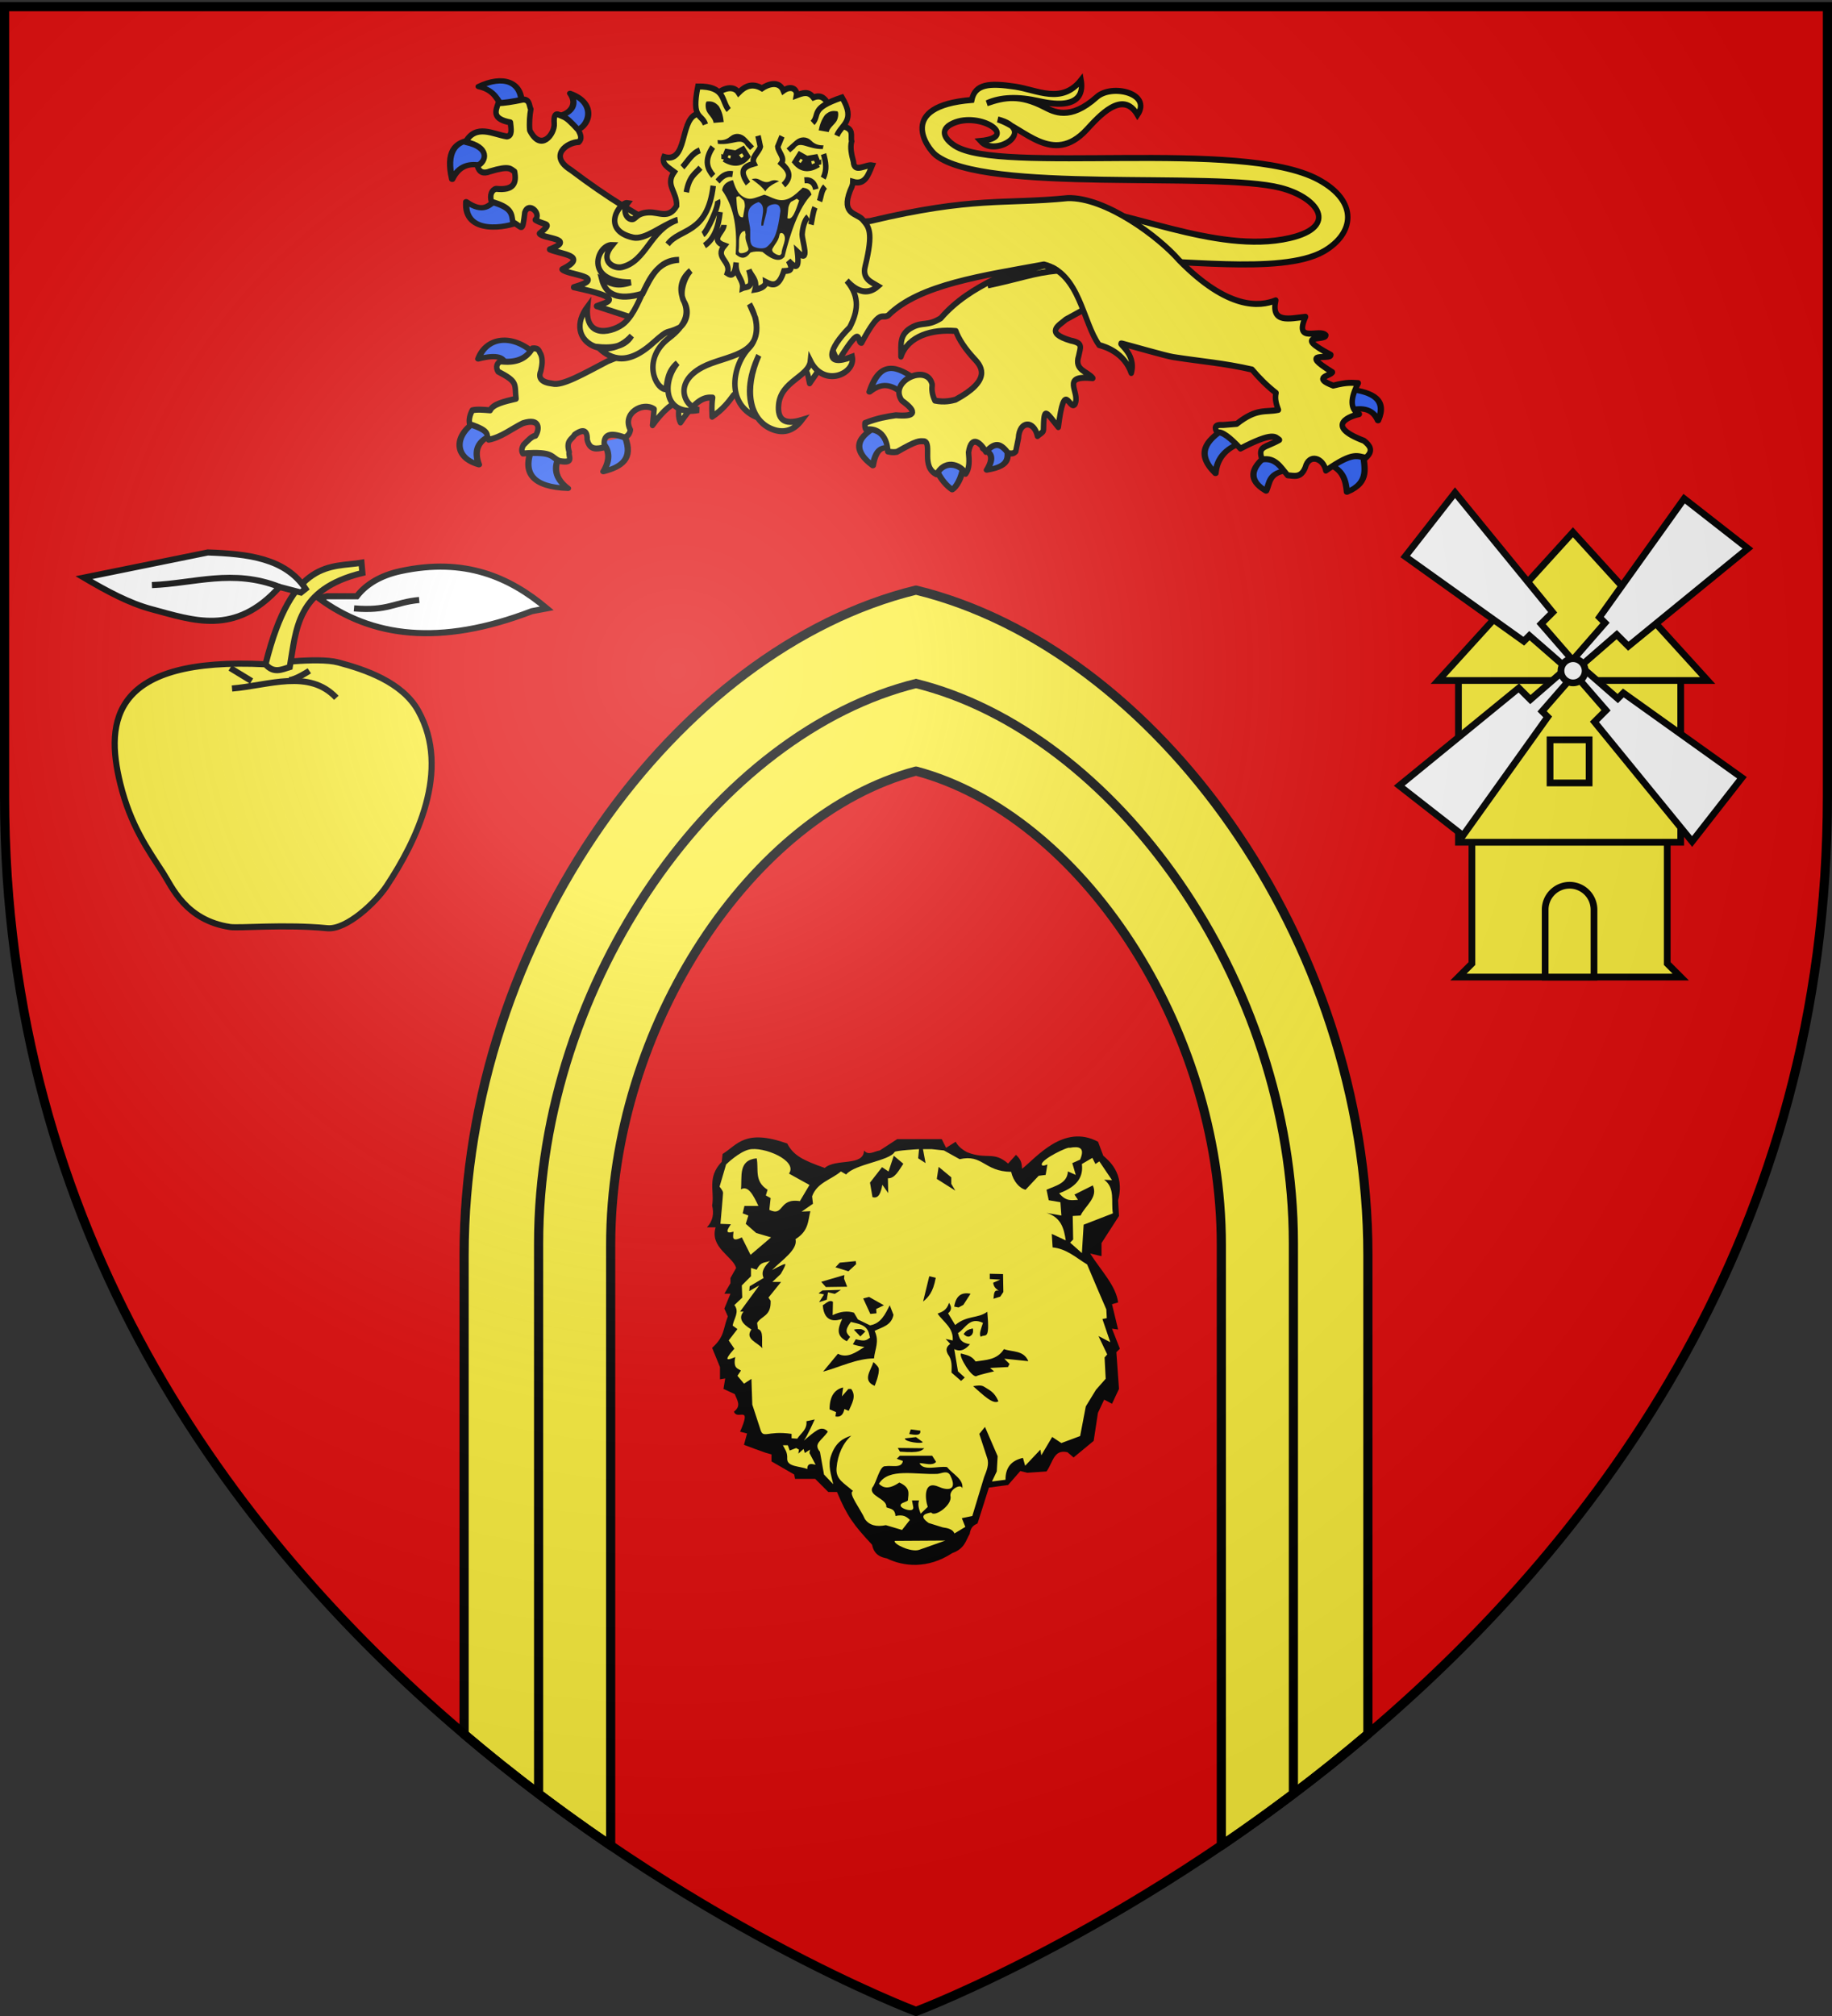 <svg xmlns="http://www.w3.org/2000/svg" xmlns:xlink="http://www.w3.org/1999/xlink" width="600" height="660" version="1.0"><rect width="100%" height="100%" fill="#333333" stroke="none"/><desc>Flag of Canton of Valais (Wallis)</desc><defs><g id="c"><path id="b" d="M0 0v1h.5z" transform="rotate(18 3.157 -.5)"/><use xlink:href="#b" width="810" height="540" transform="scale(-1 1)"/></g><g id="d"><use xlink:href="#c" width="810" height="540" transform="rotate(72)"/><use xlink:href="#c" width="810" height="540" transform="rotate(144)"/></g><g id="g"><path id="f" d="M0 0v1h.5z" transform="rotate(18 3.157 -.5)"/><use xlink:href="#f" width="810" height="540" transform="scale(-1 1)"/></g><g id="h"><use xlink:href="#g" width="810" height="540" transform="rotate(72)"/><use xlink:href="#g" width="810" height="540" transform="rotate(144)"/></g><radialGradient xlink:href="#a" id="i" cx="221.445" cy="226.331" r="300" fx="221.445" fy="226.331" gradientTransform="matrix(1.353 0 0 1.349 -77.63 -85.747)" gradientUnits="userSpaceOnUse"/><linearGradient id="a"><stop offset="0" style="stop-color:white;stop-opacity:.314"/><stop offset=".19" style="stop-color:white;stop-opacity:.251"/><stop offset=".6" style="stop-color:#6b6b6b;stop-opacity:.125"/><stop offset="1" style="stop-color:black;stop-opacity:.125"/></linearGradient><path id="e" d="M2.922 27.673c0-5.952 2.317-9.844 5.579-11.013 1.448-.519 3.307-.273 5.018 1.447 2.119 2.129 2.736 7.993-3.483 9.121.658-.956.619-3.081-.714-3.787-.99-.524-2.113-.253-2.676.123-.824.552-1.729 2.106-1.679 4.108z"/></defs><g style="display:inline"><path d="M300 658.5s298.5-112.32 298.5-397.772V2.176H1.5v258.552C1.5 546.18 300 658.5 300 658.5" style="fill:#e20909;fill-opacity:1;fill-rule:evenodd;stroke:none;stroke-width:1px;stroke-linecap:butt;stroke-linejoin:miter;stroke-opacity:1"/><path d="M300 193.188c-78.213 19.076-148 113.892-148 217.687v156.844c16.28 13.823 32.535 25.959 48 36.468V407.626c0-72.08 46.404-140.933 100-155.187 53.596 14.254 100 83.107 100 155.187v196.563c15.465-10.51 31.72-22.646 48-36.47V410.876c0-103.795-69.787-198.611-148-217.687z" style="opacity:1;fill:#fcef3c;fill-opacity:1;stroke:#000;stroke-width:3;stroke-linejoin:round;stroke-miterlimit:4;stroke-dasharray:none;stroke-opacity:1"/><path d="M176.4 586.575V407.086c0-86.495 58.822-167.514 124-183.411" style="opacity:1;fill:none;fill-opacity:1;stroke:#000;stroke-width:3;stroke-linejoin:round;stroke-miterlimit:4;stroke-dasharray:none;stroke-opacity:1"/><path d="M423.6 586.575V407.086c0-86.495-58.822-167.514-124-183.411" style="opacity:1;fill:none;fill-opacity:1;stroke:#000;stroke-width:3;stroke-linejoin:round;stroke-miterlimit:4;stroke-dasharray:none;stroke-opacity:1"/></g><g style="display:inline"><path d="m1314.53 188.33 40 44h-80zM1280.53 232.33h66v48h-66zM1284.531 280.344v36l-4 4h66l-4-4v-36h-58z" style="opacity:1;fill:#fcef3c;fill-opacity:1;stroke:#000;stroke-width:2;stroke-linejoin:miter;stroke-miterlimit:4;stroke-dasharray:none;stroke-opacity:1" transform="translate(-934.77 -33.47)scale(1.103)"/><path d="M1313.531 293.094a7.253 7.253 0 0 0-7.25 7.25v20h14.5v-20a7.253 7.253 0 0 0-7.25-7.25zM1307.73 249.93h11.6v12.8h-11.6z" style="opacity:1;fill:#fcef3c;fill-opacity:1;stroke:#000;stroke-width:2;stroke-linejoin:miter;stroke-miterlimit:4;stroke-dasharray:none;stroke-opacity:1" transform="translate(-934.77 -33.47)scale(1.103)"/><path d="m1070.87 114.413-10.754 9.34-3.434-3.433-35.503 28.996 18.93 14.789 25.151-35.207-1.66-1.66 9.637-11.05zM1072.645 112.047l-9.34-10.755 3.434-3.433-28.996-35.503-14.79 18.93 35.208 25.15 1.66-1.659 11.05 9.636zM1075.012 113.822l10.754-9.34 3.434 3.433 35.503-28.996-18.93-14.789-25.15 35.208 1.659 1.66-9.637 11.05zM1073.237 116.188l9.34 10.755-3.434 3.434 28.996 35.503 14.79-18.93-35.208-25.151-1.66 1.66-11.05-9.637z" style="fill:#fff;fill-opacity:1;stroke:#000;stroke-width:2;stroke-linejoin:miter;stroke-miterlimit:4;stroke-dasharray:none;stroke-opacity:1" transform="translate(-668.093 92.526)scale(1.103)"/><path d="M1399.815 231.834a3.586 3.586 0 1 1-7.173 0 3.586 3.586 0 1 1 7.173 0z" style="opacity:1;fill:#fff;fill-opacity:1;stroke:#000;stroke-width:2;stroke-linejoin:miter;stroke-miterlimit:4;stroke-dasharray:none;stroke-opacity:1" transform="translate(-1024.844 -36.107)scale(1.103)"/></g><g style="display:inline"><path d="M86.968 233.472c-49.966-2.487-52.7 18.254-47.584 39.044 3.396 13.798 9.065 21.607 14.031 29.282 2.783 4.3 7.306 15.534 21.962 17.692 3.072.452 17.927-.952 31.798.393 6.315.613 15.944-8.524 19.447-13.814 9.651-14.577 21.218-37.83 10.37-57.345-5.224-9.399-17.342-13.505-26.232-15.862-6.901-1.829-23.792.61-23.792.61z" style="opacity:1;fill:#fcef3c;fill-opacity:1;stroke:#000;stroke-width:2;stroke-linejoin:miter;stroke-miterlimit:4;stroke-dasharray:none;stroke-opacity:1" transform="translate(0 -16)"/><path d="M75.987 241.403c11.954-.964 25.212-6.495 34.163 3.05M75.377 234.693l7.016 4.27" style="opacity:1;fill:#fcef3c;fill-opacity:1;stroke:#000;stroke-width:2;stroke-linejoin:miter;stroke-miterlimit:4;stroke-dasharray:none;stroke-opacity:1" transform="translate(0 -16)"/><path d="M94.594 238.658c2.135 0 6.71-3.05 6.71-3.05M86.968 233.472c8.676-35.04 21.69-31.561 31.418-33.247l.305 3.355c-21.771 5.286-21.615 18.467-23.792 30.808-2.644.803-5.287 2.186-7.93-.916z" style="opacity:1;fill:#fcef3c;fill-opacity:1;stroke:#000;stroke-width:2;stroke-linejoin:miter;stroke-miterlimit:4;stroke-dasharray:none;stroke-opacity:1" transform="translate(0 -16)"/><path d="M104.355 211.816c17.247 12.74 39.603 15.905 69.85 4.27l4.881-.915c-12.198-10.228-26.833-16.739-47.889-12.201-6.385 1.376-11.248 4.222-14.336 8.236H107.1zM100.084 208.765c-6.612-10.06-19.009-11.444-32.027-11.896l-40.569 8.236c7.422 4.37 14.845 8.41 22.267 10.37 13.36 3.531 27.231 8.932 41.789-7.32l7.015 1.83z" style="opacity:1;fill:#fff;fill-opacity:1;stroke:#000;stroke-width:2;stroke-linejoin:miter;stroke-miterlimit:4;stroke-dasharray:none;stroke-opacity:1" transform="translate(0 -16)"/><path d="M91.544 208.155c-15.224-6.028-28.02-1.128-41.789-.61M115.946 215.17c11.154.952 13.159-1.973 21.352-2.744" style="opacity:1;fill:#fff;fill-opacity:1;stroke:#000;stroke-width:2;stroke-linejoin:miter;stroke-miterlimit:4;stroke-dasharray:none;stroke-opacity:1" transform="translate(0 -16)"/></g><g style="display:inline"><g style="fill:#2b5df2;fill-opacity:1;stroke:#000;stroke-width:4.131;stroke-linecap:round;stroke-linejoin:round;stroke-miterlimit:4;stroke-dasharray:none;stroke-opacity:1"><path d="M370.348 418.672c-.757-.409 10.795-7.444 8.59-10.554-12.166-10.39-23.678-16.2-30.678 9.572 9.986-9.293 15.908-3.68 22.088.982M363.967 461.867c1.628 1.905-2.466-25.398-10.799-17.18-15.35 9.456-14.821 19.668-2.7 30.433 2.355-16.002 7.957-14.468 13.5-13.253M410.107 474.874c1.215-2.802-4.352-5.085-9.77-5.373-5.419-.288-10.69 1.42-8.882 6.6 3.876 10.775 8.42 15.311 11.29 17.762 2.197-1.594 6.432-8.372 7.362-18.989M439.313 460.149c.65-7.01-20.039-.25-15.707 2.208 4.331 2.458 7.325 5.986 1.963 16.199 17.299-3.31 13.094-11.398 13.744-18.407" style="fill:#2b5df2;fill-opacity:1;fill-rule:nonzero;stroke:#000;stroke-width:4.131;stroke-linecap:round;stroke-linejoin:round;marker:none;stroke-miterlimit:4;stroke-dasharray:none;stroke-dashoffset:0;stroke-opacity:1;visibility:visible;display:inline;overflow:visible" transform="matrix(.497 0 0 .42 111.684 -47.104)"/></g><path d="m353.079 116.381-12.964-18.177-3.553 4.392c-10.176 6.751-26.283 9.749-37.616 21.706-4.883 2.72-6.477 1.135-10.28 2.92-4.926 2.315-4.14 5.649-4.195 9.76 2.527-6.861 11.41-9.155 19.966-8.46 1.081 2.71 3.29 5.825 6.996 9.445 2.631 2.565 5.772 6.96-7.106 13.254-1.44.333-3.955.957-7.5.303-1.105-2.125-1.187-3.778-.987-5.302-1.687-7.182-16.027-1.13-11.053 5.302 6.31 4.15 4.39 5.335-2.17 4.847-3.317.46-6.649.933-11.251 2.576-.057.851-.066 1.666.395 2.12 7.17-.646 7.946 5.833 7.895 7.271.963.17 1.883.373 3.355.152 7.312-3.813 8.054-3.61 9.984-3.488 2.893.806-1.287 8.475 4.424 10.91 3.603-5.75 9.696-2.393 10.568-.173 1.465-1.638 1.378-4.298 1.077-7.098 1.058-6.217 4.741-2.771 6.316-.151 3.709-3.734 5.685-2.37 8.16.454 1.766.193 1.954-.014 2.696-.606l.987-4.393c.318-5.894 5.74-5.902 6.919-.688.944-.783 2.17-1.227 2.186-2.038.142-7.954.77-6.092 5.399-.926 2.237-16.248 4.019-5.272 6.023-7.557 2.197-4.058-5.662-9.677 6.513-8.634-1.955-2.26-6.803-2.576-5.132-7.271.627-3 1.801-4.291-2.897-5.15-9.787-2.675-4.053-5.075-1.777-6.969l8.493-4.233z" style="fill:#fcef3c;fill-opacity:1;fill-rule:nonzero;stroke:#000;stroke-width:2;stroke-linecap:round;stroke-linejoin:round;marker:none;stroke-miterlimit:4;stroke-dasharray:none;stroke-dashoffset:0;stroke-opacity:1;visibility:visible;display:inline;overflow:visible" transform="matrix(.9 0 0 .99 39.052 -18.864)"/><g style="fill:#2b5df2;fill-opacity:1;stroke:#000;stroke-width:4.131;stroke-linecap:round;stroke-linejoin:round;stroke-miterlimit:4;stroke-dasharray:none;stroke-opacity:1"><path d="M101.78 203.343c1.028 2.82-1.806 3.334-11.218 5.244-4.701-5.94-6.659-13.958-17.946-15.708 15.229-10.814 28.246-6.806 29.164 10.464M137.93 220.613c.034 6.186-11.615-7.015-12.145-10.284 7.637-1.403 13.801-9.663 7.303-18.322 19.426 6.085 13.916 26.579 4.842 28.606M80.254 254.236c8.912 1.745 4.797-21.628-7.853-19.634s-17.447 11.84-11.78 32.15c3.685-11.319 10.722-14.261 19.633-12.516M106.76 295.468c-.456-12.487-15.083-24.72-15.952-16.199-4.11 4.876-7.407 12.09-19.634 3.927.203 26.901 29.11 16.958 35.586 12.272" style="fill:#2b5df2;fill-opacity:1;fill-rule:nonzero;stroke:#000;stroke-width:4.131;stroke-linecap:round;stroke-linejoin:round;marker:none;stroke-miterlimit:4;stroke-dasharray:none;stroke-dashoffset:0;stroke-opacity:1;visibility:visible;display:inline;overflow:visible" transform="matrix(.495 .043 -.037 .418 127.946 -55.398)"/></g><path d="m194.674 125.171 11.572-23.926-5.213-5.464c-11.283-4.53-23.58-11.549-36.672-20.52-8.348-4.68-1.356-9.196 2.86-9.237 1.296-1.096.716-2.44-.173-3.992-2.607-2.573-4.137-3.941-5.456-4.408-1.656-.549-3.659-2.198-3.307 2.32.299 3.2-4.76 9.636-8.9 2.202-.228-2.454-.01-5.083.396-6.957-.687-1.228-.287-3.152-2.769-3.229-4.035.776-6.985 1.151-9.084 1.22-1.087 2.762-2.202 5.202 4.424 6.37.203 2.041.829 4.415-1.29 4.629-5.01-.69-11.216-4.255-15.029 1.827 8.955 1.694 7.667 6.44 4.28 7.864q.95 3.192 4.581 1.866c7.294-2.011 7.47-.774 8.96.06.804 3.67-.144 6.322-6.718 5.707-1.608.32-2.427 2.1-1.677 4.277 7.43 1.917 7.32 3.85 7.75 6.739 3.511 1.546 3.473 3.845 4.375-3.204 1.304-3.66 6.2.286 3.825 2.451 3.922 2.162 6.561.641 1.52 4.528 1.177 1.73 13.79 1.661 3.695 5.237 4.18 1.656 14.438 2.076 4.542 6.594 1.962 1.913 17.375 2.388 4.188 5.921 19.623 3.804 12.154 4.839 8.359 6.25l12.8 3.803z" style="fill:#fcef3c;fill-opacity:1;fill-rule:nonzero;stroke:#000;stroke-width:2;stroke-linecap:round;stroke-linejoin:round;marker:none;stroke-miterlimit:4;stroke-dasharray:none;stroke-dashoffset:0;stroke-opacity:1;visibility:visible;display:inline;overflow:visible" transform="matrix(.9 0 0 .99 39.052 -18.864)"/><path d="M345.43 87.901c18.497-.997 53.449 15.595 80.537 9.875 18.039-3.809 10.225-13.427-3.353-16.595-23.992-5.598-107.535 2.01-125.49-10.835-2.985-2.135-14.518-16.211 13.105-18.24 1.22-5.304 6.336-5.683 15.849-4.39 7.905 1.076 16.937 5.944 23.925-2.194.565 2.877 1.065 10.33-15.239 6.995-7.539-1.556-13.948-1.416-19.049.686 6.535-2.1 12.12-2.863 20.725 1.148 3.591 1.674 9.485 4.77 19.29-3.213 5.436-4.426 20.162-1.265 14.807 5.905-5.435-8.501-14.112.591-18.553 4.937-12.358 12.093-22.857-.818-32.307-3.429 14.655 3.479-.646 12.81-6.248 7.132 14.38-1.274-.232-9.865-10.019-5.855-5.77 2.363-2.227 5.723.522 7.357 16.386 9.739 104.337-2.497 132.397 11.253 14.96 7.33 12.978 17.997 1.981 23.727-15.689 8.176-55.74 2.016-71.545 3.429z" style="fill:#fcef3c;fill-opacity:1;stroke:#000;stroke-width:2;stroke-miterlimit:4;stroke-dasharray:none;stroke-opacity:1;display:inline" transform="matrix(.9 0 0 .99 39.052 -18.864)"/><g style="fill:#2b5df2;fill-opacity:1;stroke:#000;stroke-width:4.131;stroke-linecap:round;stroke-linejoin:round;stroke-miterlimit:4;stroke-dasharray:none;stroke-opacity:1"><path d="M80.5 430.37c-14.068 9.796-15.988 27.923 1.718 33.87-3.657-11.418-.431-18.851 8.344-23.071M117.314 450.986c-7.071 19.963.527 30.677 23.56 31.66-8.945-7.875-9.518-16.588-5.399-25.77M178.425 442.6c5.78 17.186-2.499 23.436-14.235 26.998 5.028-9.914 3.79-17.322-.982-23.316M118.54 377.358c-14.28-15.273-31.367-13.028-36.813 4.418 13.159-3.965 16.864-.964 17.67 4.172" style="fill:#2b5df2;fill-opacity:1;fill-rule:nonzero;stroke:#000;stroke-width:4.131;stroke-linecap:round;stroke-linejoin:round;marker:none;stroke-miterlimit:4;stroke-dasharray:none;stroke-dashoffset:0;stroke-opacity:1;visibility:visible;display:inline;overflow:visible" transform="matrix(.497 0 0 .42 116.004 -42.828)"/></g><g style="fill:#2b5df2;fill-opacity:1;stroke:#000;stroke-width:4.131;stroke-linecap:round;stroke-linejoin:round;stroke-miterlimit:4;stroke-dasharray:none;stroke-opacity:1"><path d="M572.974 436.46c-11.202 8.898-18.864 18.779-5.38 34.535.878-11.713 6.702-19.467 16.834-23.776M600.915 457.285c-10.153 9.774-12.029 19.031 0 27.42 2.586-6.536 1.415-14.806 15.271-16.14M641.87 463.88c9.867 4.062 11.572 12.615 12.322 21.692 15.656-7.732 11.18-19.818 10.586-31.064M656.101 421.708c8.446-2.408 15.2-.974 18.57 8.157 6.174-16.49-3.586-22.24-18.57-24.47" style="fill:#2b5df2;fill-opacity:1;fill-rule:nonzero;stroke:#000;stroke-width:4.131;stroke-linecap:round;stroke-linejoin:round;marker:none;stroke-miterlimit:4;stroke-dasharray:none;stroke-dashoffset:0;stroke-opacity:1;visibility:visible;display:inline;overflow:visible" transform="matrix(.497 0 0 .42 116.004 -42.828)"/></g><path d="M241.356 144.303c9.508-6.817 9.069-1.376 9.875 1.522 11.737-15.328 6.812-9.967 10.646-7.728 8.985-13.16 6.39-5.389 8.248-5.668 6.945-11.724 7.175-7.716 9.687-9.054 11.392-10.305 34.701-13.165 56.681-16.856 13.108 2.933 14.128 19.206 20.094 26.642 2.46.603 9.147 2.574 11.69 9.24 2.038-6.667-5.84-10.307-3.234-9.709s15.844 4.067 18.495 4.443c10.61 1.502 18.242 1.958 28.688 4.127 2.566 2.751 5.395 5.369 8.727 7.728-.501 1.986.103 3.802.863 5.594-4.669.936-7.712-.73-15.153 4.638l-4.987.368c-3.247-.2-3.182.947-2.11 2.502 1.707-.462 4.69 1.646 8.44 5.3 12.099-5.73 12.697-3.799 14.194-2.87-5.283 2.728-7.982 1.887-6.33 6.477 4.902-.746 6.835 2.61 9.303 5.226 2.337.14 4.82 1.028 6.426-2.576 1.311-4.7 6.589-3.21 7.48 1.03 10.297-6.57 11.563-4.591 14.579-4.27 2.915-2.346 1.463-4.022-.672-5.593-15.072-5.179-4.465-8.32-1.726-8.833-3.404-1.6-3.373-5.098-.384-10.231-2.204-.074-3.74-.425-9.11.81-7.784-2.715-1.218-3.11-.289-4.417-13.032-7.289-.534-3.89-.575-5.741-14.533-7.084-1.906-4.536-1.822-6.478-2.259-2.315-11.73 2.911-7.385-6.11-5.796.563-12.662 2.292-10.838-5.446-5.797 2.144-17.35 3.225-35.163-13.259-7.385-7.728-26.77-20.906-40.569-20.536-22.928 2.094-34.264-.603-71.93 7.582L213.54 96.73l-14.29.957c.309 20.353-6.107 33.427-14.896 38.353-.434.243-6.145 2.245-6.594 2.458-8.76 4.142-16.517 8.267-20.135 7.41-4.112-.44-5.218-1.917-4.22-4.122.48-1.938.785-3.85 0-5.594-.68-.835-.506-2.162-3.069-1.914-2.45 3.764-6.505 4.818-11.509 4.27-1.246.42-2.035 1.812-.959 3.385 7.46 3.503 5.915 4.108 6.522 8.98-4.218.892-8.426 1.787-9.399 3.828-2.319-.167-4.696-.4-6.522 0-.912 1.612-1.323 3.147-.959 4.564 8.177 2.468 5.724 3.578 6.906 5.152 4.604-.784 8.324-3.603 12.468-5.447 6.487-1.864 6.071 2.094 4.603 4.122-1.47.202-2.94 1.769-4.411 3.092-.888 1.564-.556 2.192-.192 2.797 11.624-.843 10.132 1.391 13.427 2.502 5.597.88 2.902-1.711 3.452-2.944-1.367-3.916.985-4.121 1.919-5.741 1.743-1.118 4.747-2.664 4.603 1.619.935 3.67 3.652 3.038 6.33 2.503-.84-4.322 1.997-4.997 7.29-3.239 1.033-.411 1.84-1.114 2.11-2.503-3.192-5.421 4.484-9.465 8.63-6.854l-.575 5.3c4.084-5.207 7.615-7.53 10.167-8.097-.833 3.134-.956 5.647 0 7.213 5.831-7.937 8.885-8.411 11.7-8.244-.441 2.835-.225 4.408-.191 6.33 3.749-2.28 5.874-4.74 7.864-7.213 4.276-2.286 4.765.323 4.22 4.269 1.151.178 2.734-.945 5.37-3.239 3.024-4.908 5.16-5.037 7.865-4.269.273-3.01 1.507-7.493-.192-8.833.674-.65 2.92.39 4.796 1.03.574-2.768-.092-6.68-.768-10.599 2.02.02 3.117.75 4.412 1.325-.505-3.68-1.044-7.268-2.302-8.832" style="fill:#fcef3c;fill-opacity:1;fill-rule:nonzero;stroke:#000;stroke-width:2;stroke-linecap:round;stroke-linejoin:round;marker:none;stroke-miterlimit:4;stroke-dasharray:none;stroke-dashoffset:0;stroke-opacity:1;visibility:visible;display:inline;overflow:visible" transform="matrix(.9 0 0 .99 39.052 -18.864)"/><path d="M341.34 108.557c-1.82-1.106-.86-.703-4.677-1.707-6.158 1.454-13.962 3.67-20.594 6.579 11.843-2.248 16.745-4.145 25.27-4.872z" style="fill:#fcef3c;fill-opacity:1;fill-rule:evenodd;stroke:#000;stroke-width:2;stroke-linecap:butt;stroke-linejoin:miter;stroke-miterlimit:4;stroke-dasharray:none;stroke-opacity:1;display:inline" transform="matrix(.9 0 0 .99 39.052 -18.864)"/><path d="M203.067 91.786c-9.91 3.23-11.173 13.624-20.117 15.602-2.968.656-8.404-1.973-3.523-7.316-5.56-.232-10.602 12.347 6.712 12.368-5.598 1.666-7.668.037-10.598-1.159 1.416 5.057 5.703 7.35 14.966 4.858 2.988-5.47 5.818-11.136 13.193-11.164-12.564.713-12.47 14.754-19.824 20.837-3.526 2.917-14.743 5.976-13.454-5.4-9.387 11.475 7.271 18.992 16.033 9.675-2.769 4.198-8.681 4.04-12.404 3.702 3.768 3.028 9.474 7.301 20.004-1.185 6.738-5.431 4.179-2.663 9.954-5.264 2.748-2.149 3.527-5.648 1.448-8.657-1.738-2.515.144-7.942 2.483-10.147-3.209 2.484-4.596 5.707-2.477 10.124 1.939 4.042.718 7.93-5.314 12.1-10.08 6.971-5.163 16.963-1.157 17.03.415-3.006.686-6.03 4.13-8.697-5.9 6.638-4.772 17.79 7.786 15.548-5.69-1.492-8.998-9.134 1.224-14.115 8.328-4.059 22.553-3.478 19.397-16.325l-2.178-4.6c3.995 6.35 2.683 11.82 0 14.326-6.168 5.765-8.784 18.41 2.328 22.972-3.627-6.25-2.71-13.103 1.052-20.332-5.501 11.349-3.292 21.083 4.3 24.194 4.305 1.765 8.229.97 11.405-2.845-7.01 1.955-8.908-.643-8.489-4.978.766-7.91 11-9.222 11.567-14.54 4.928 9.069 16.53 4.216 15.224-1.393-10.508 3.727-8.863-2.49-.939-9.661 2.816-4.941 4.033-9.994-1.073-15.492 4.151 4.13 7.945 4.586 11.427 1.826-2.218-1.238-5.86-2.285-4.737-6.441 3.17-11.728 1.314-13.13-.858-15.509-2.067-2.262-7.967-1.624-4.608-9.567.443-1.048.976-1.62 1.006-3 4.412 1.216 5.621-2.26 7.045-5.422-2.276-.402-6.646 2.754-6.825-1.215-.662-2.285-1.296-4.568-.657-6.762-.49-1.798 1.12-4.05-3.298-4.997l-5.26-7.374c-.9-1.286-2.208-3.259-5.356-2.092-1.866-2.251-3.931-1.462-6.165-.7.4-1.997-1.935-3.424-4.77-1.543-1.545-3.553-5.87-2.028-7.786-.779-3.578-1.874-6.204-.717-8.513 1.45-2.13-3.159-7.539-.616-8.12 1.028l-7.614 6.246c-5.499 2.365-2.973 16.22-11.408 13.943-1.026 2.395 1.71 3.562 3.727 4.964-3.412 4.457 1.057 6.403.875 11.223-2.884 4.493-6.26 1.994-10.174 2.164-5.073.221-4.448 2.781-6.688 2.159-1.611-.447-2.853-3.047-.968-5.255-2.857-.474-9.946 8.93 1.945 11.385 4.405.909 10.23-3.946 16.12-5.798z" style="fill:#fcef3c;fill-opacity:1;stroke:#000;stroke-width:2;stroke-miterlimit:4;stroke-dasharray:none;stroke-opacity:1" transform="matrix(.9 0 0 .99 39.052 -18.864)"/><path d="M213.299 60.207c-1.229-3.542-5.186-1.52-2.741-12.554 10.153-.124 8.495 4.76 11.229 7.781M252.311 59.695c2.794-2.729-1.13-4.801 10.71-8.413 5.196 7.852-.332 9-1.873 12.643M220.075 93.422c-.047 2.284-5.446 4.99.157 6.829-3.728 4.054 2.603 5.079 1.062 9.19 1.486.906 2.775.822 3.197-3.597-.456 4.306 2.7 5.464 2.345 8.48 1.623-.646 4.347.48 2.278-6.107.78 2.183 3.224 3.217 2.265 6.6 1.469-.222 4.004-.942 3.874-2.523 2.369 1.131 4.71 1.882 6.616-3.607 1.731-.117 3.805.063 1.652-3.429 3.71 3.762 3.746 1.005 3.266-2.897 4.869 4.263 1.722-3.417 1.719-5.861.188-2.347.974-4.845 2.204-5.732" style="fill:#fcef3c;fill-opacity:1;stroke:#000;stroke-width:2;stroke-miterlimit:4;stroke-dasharray:none;stroke-opacity:1" transform="matrix(.9 0 0 .99 39.052 -18.864)"/><path d="M241.707 80.273c3.294-2.879 1.929-4.989-.768-7.2 1.493-1.818-1.156-3.707-1.298-5.544l1.53-3.41M216.004 67.653c-3.298 4.559-1.946 7.207.17 9.543M211.501 74.523c-1.886 2.017-4.092 2.763-5.142 8.1M211.286 68.769c-2.922 1.015-4.35 3.604-6.351 5.588M216.149 80.486c-2.11 16.232-12.229 13.915-16.596 19.364M217.716 85.265c.774 1.68-3.885 10.523-5.31 11.34M212.971 100.283c3.736-2.318 5.095-6.418 5.676-11.12M256.291 70.003c.824 2.583 1.39 5.186-.123 7.953M256.854 80.756c-1.325 1.239-1.38 3.188-2.014 4.813M253.178 87.623c-.84 1.928-.964 3.8-1.446 5.699M217.734 79.058c1.338-1.437 2.88-2.839 5.487-2.417M249.344 78.68c2.618-.236 3.702 1.048 4.149 2.961M228.804 79.785c-3.174-4.107-1.842-5.602 2.16-6.624-1.12-2.024 1.84-3.817 2.333-5.603l-.849-3.597M220.112 71.61l1.016-2.313 3.22.491 2.629-1.324 1.608 2.356c-2.484 2.685-5.371 2.492-8.473.79z" style="fill:none;fill-opacity:1;stroke:#000;stroke-width:2;stroke-miterlimit:4;stroke-dasharray:none;stroke-opacity:1" transform="matrix(.9 0 0 .99 39.052 -18.864)"/><path d="m222.077 72.564.683-2.765 2.203-.174 2.164 2.684z" style="fill:#000;fill-opacity:1;stroke:none;stroke-width:2;stroke-miterlimit:4;stroke-dasharray:none;stroke-opacity:1" transform="matrix(.9 0 0 .99 39.052 -18.864)"/><path d="m254.462 73.414-1.016-2.314-3.22.491-2.63-1.324-1.607 2.356c2.483 2.685 5.371 2.492 8.473.791z" style="fill:none;fill-opacity:1;stroke:#000;stroke-width:2;stroke-miterlimit:4;stroke-dasharray:none;stroke-opacity:1" transform="matrix(.9 0 0 .99 39.052 -18.864)"/><path d="m252.256 74.15-.683-2.765-2.203-.173-2.164 2.684zM230.136 78.268c1.873 1.268 3.784 2.52 4.947 4.078 1.125-1.666 3.08-2.529 5.05-3.376-1.01-.296-2.01-.61-3.57.157-1.273.366-2.262-.02-3.22-.491-1.588-.797-2.251-.491-3.207-.368" style="fill:#000;fill-opacity:1;stroke:none;stroke-width:2;stroke-miterlimit:4;stroke-dasharray:none;stroke-opacity:1" transform="matrix(.9 0 0 .99 39.052 -18.864)"/><path d="M223.32 78.616c.757 2.19 1.581 4.364 3.664 5.475 2.196 1.172 3.589.666 5.784-.028l1.98-.626c1.39.367 2.547 1.004 4.127 1.469 4.222 1.24 6.797-1.2 9.875-3.81 1.308.198 2.57.496 3.166 2.313-4.562 4.204-7.745 12.74-9.815 20.54-2.155 2.465-5.966-.003-8.028-1.589-1.496-.253-2.961-.206-4.39.218-1.652 2.12-3.382 2.202-5.355.55.548-7.85-.273-15.205-4.951-21.17.265-1.797 1.653-2.864 3.944-3.342M217.727 65.365l.122 1.259c5.505.557 8.557-2.271 10.187.586l1.55 1.448 1.426-1.2-2.888-2.79c-1.685-1.577-4.013-1.816-5.813-.448-1.255.953-2.64 1.371-4.584 1.145M256.282 67.097l-.243 1.244c-5.538.123-8.305-2.934-10.205-.215l-1.684 1.32-1.305-1.306 3.147-2.554c1.832-1.438 4.173-1.493 5.834.01 1.158 1.048 2.499 1.574 4.456 1.5" style="fill:#000;fill-opacity:1;stroke:none;stroke-width:2;stroke-miterlimit:4;stroke-dasharray:none;stroke-opacity:1" transform="matrix(.9 0 0 .99 39.052 -18.864)"/><path d="M232.629 85.87c-5.266 1.787-3.653 4.958-3.104 8.326.35 2.15-.573 5.583 1.306 6.411 1.664.733 3.904.813 4.886.053 3.043-2.355 3.927-5.302 4.9-11.896-.123-1.024-.295-2.016-1.7-2.182-1.429-.08-3.06.536-3.216 1.417-.085 1.833-.97 3.606-1.356 5.656l-.681.017c-.166-2.464 2.076-6.64-1.035-7.803" style="fill:#2b5df2;fill-opacity:1;stroke:none;stroke-width:2;stroke-miterlimit:4;stroke-dasharray:none;stroke-opacity:1" transform="matrix(.9 0 0 .99 39.052 -18.864)"/><path d="m224.536 84.24.97-.366 1.796 1.523c.316.709.365 1.36.355 1.999l-.665 3.49c-2.07.399-2.2-3.256-2.456-6.646M247.422 85.349l-.832-.58-2.173 1.053c-.509.611-.743 1.229-.918 1.848l-.36 3.526c1.884.868 3.06-2.632 4.283-5.847" style="fill:#fcef3c;fill-opacity:1;stroke:none;stroke-width:2;stroke-miterlimit:4;stroke-dasharray:none;stroke-opacity:1" transform="matrix(.9 0 0 .99 39.052 -18.864)"/><path d="M227.68 95.394c-.148.067-.802.24-.802.24-2.01 1.378-1.022 4.296-1.51 6.456l.358.591c.783.254 1.618.018 2.465-.327.787-.421.928-.898.708-1.405-.438-1.414-1.265-2.746-.943-4.318z" style="opacity:.98;fill:#fcef3c;fill-opacity:1;stroke:none;stroke-width:2;stroke-miterlimit:4;stroke-dasharray:none;stroke-opacity:1" transform="matrix(.9 0 0 .99 39.052 -18.864)"/><path d="M241.621 96.335c1.648 1.724-.598 4.368-.62 6.572l-.486.512c-.825.102-1.587-.285-2.336-.781-.672-.56-.7-1.052-.368-1.507.755-1.3 2.055-2.472 2.352-4.02.183-.957.502-1.281 1.458-.776" style="fill:#fcef3c;fill-opacity:1;stroke:none;stroke-width:2;stroke-miterlimit:4;stroke-dasharray:none;stroke-opacity:1" transform="matrix(.9 0 0 .99 39.052 -18.864)"/><path d="m219.977 59.405-3.684.29c-.165-1.457-1.749-2.517-2.48-3.866-.57-1.049-.566-2.926.002-3.227 1.449-.056 2.711-.084 4.344 1.531 1.167 1.713 1.613 3.426 1.818 5.272M254.532 62.152l3.641.578c.306-1.438 1.987-2.37 2.847-3.656.669-1 .846-2.87.309-3.215-1.438-.17-2.692-.297-4.476 1.185-1.328 1.615-1.938 3.286-2.321 5.108" style="fill:#000;fill-opacity:1;stroke:none;stroke-width:2;stroke-miterlimit:4;stroke-dasharray:none;stroke-opacity:1" transform="matrix(.9 0 0 .99 39.052 -18.864)"/></g><g style="display:inline"><path d="m2095.858 646.234 14.588 5.438 13.458 4.824 8.006 2.287v9.15l29.739 17.144 1.144 5.72h26.307l17.157 17.156h11.438c13.375 32.063 22.242 43.616 45.933 69.051 1.516 6.866 4.678 15.383 19.27 17.89 21.604 10.675 53.574 14.255 85.777-6.863 16.68-6.124 17.512-16.21 22.876-25.163 1.43-9.578 5.893-11.574 10.294-13.725l14.87-46.896 25.162-3.431 16.014-18.3 9.15 2.287 25.163-1.726c8.595-12.008 9.393-29.384 27.451-25.17l8.007 6.863 26.307-21.725 5.604-36.72 8.16-17.283 10.262 5.401 9.15-19.444-3.437-48.04 4.575-4.575-10.294-26.307 8.006 1.144-8.006-33.17 8.006-2.288c-2.848-22.113-22.638-41.939-36.601-64.052l14.87 3.432v-17.157l22.875-35.458-1.144-20.588c9.598-35.73-13.736-53.149-19.444-58.333l-6.863-18.301c-45.124-24.043-81.27 21.17-99.51 35.457-.6-5.686-.088-11.15-8.006-18.3l-10.294 11.438c-19.326-16.895-27.852-4.588-53.778-14.883-8.377-4.575-12.572-9.15-14.87-13.725l-12.581 8.006-5.72-11.437-58.32.006-22.875 14.87c-7.024.964-14.932 7.237-20.588 0-.547 21.327-36.819 10.02-51.465 22.888-27.852-9.818-41.044-16.148-49.182-32.032-55.571-19.5-65.043 1.568-84.641 13.725l-1.144 10.294c-19.608 20.348-9.213 38.195-12.582 57.19 2.401 10.201 1.38 19.914-6.862 28.594h11.438c-7.998 26.34 22.475 37.973 26.885 53.187l-7.434 13.153v6.863l-8.007 13.726h8.007l-8.014 19.444 4.576 10.294c-6.64 16.808-3.712 25.84-20.595 41.183l10.3 25.157v16.013l6.863-1.144-2.287 13.726 14.869 6.863c2.728 7.625 9.081 15.25-1.144 22.875 4.231 12.232 24.07-10.264 8.007 26.32l9.15 2.288z" style="opacity:1;fill:#000;fill-opacity:1;stroke:none;stroke-width:3;stroke-linejoin:round;stroke-miterlimit:4;stroke-dasharray:none;stroke-opacity:1" transform="matrix(.25 0 0 .25 -280.302 311.454)"/><path d="M2508.79 316.79c9.258 11.348 16.79 8.893 24.59 8.578l-4.574-6.863 24.02-12.01c7.383 15.698-9.879 26.467-16.014 39.461l-10.294.572.572 30.883-4.003 4.003 15.44 13.725 2.288-37.173 38.317-14.87c-2.67-15.059 3.448-33.047-11.437-44.035l10.294.572-16.585-24.592-5.147 3.432-4.004-8.007-13.725 8.007c1.877 15.392-4.275 29-29.739 38.317M2181.665 305.924l-12.582 21.16c-28.574-4.344-20.07 20.86-40.032 11.438l1.715-15.442-6.29-3.43 2.287-7.436c-18.058-11.308-11.267-27.135-14.297-41.176-24.618 2.438-18.838 23.874-20.588 40.605 9.582-5.476 16.28 7.794 22.875 21.732h-18.3l-2.288 9.722 7.435 2.86-3.432 10.865 13.726 12.01 19.444 5.72-26.879 22.875-11.438-22.876c-14.135 6.984-11.36-1.251-10.866-7.435-11.509 3.356-8.466-2.549-3.431-9.722l-13.726-.572s3.432-37.745 3.432-40.604-4.575-8.007-4.575-8.007l8.578-29.166c.898-.898 16.856-16.205 29.739-19.445 18.659-4.693 64.874 14.29 52.614 31.454z" style="opacity:1;fill:#fcef3c;fill-opacity:1;stroke:none;stroke-width:3;stroke-linejoin:round;stroke-miterlimit:4;stroke-dasharray:none;stroke-opacity:1" transform="matrix(.25 0 0 .25 -280.302 311.454)"/><path d="M2325.196 259.02s-30.897 1.701-32.068 3.748c-6.678 11.674-52.164 15.754-63.433 29.44l-6.843-4c-12.61 10.833-31.315 14.556-37.75 32.593l1.125 9.719-14.844 10.281 11.438-.562c-3.197 12.67-2.077 25.952-19.47 36.593 3.395 13.535-17.32 27.09-30.874 40.625 0 0 14.868-8.03 17.156-8.03s-5.719 13.155-5.719 13.155l-10.875 10.313h11.438l-16.563 20.562 2.844 4.032c.841 20.523-11.81 19.434-17.719 29.156l1.156 8c8.041 2.253 4.385 16.197 5.72 25.156-6.208-7.747-23.463-12.048-14.313-24.594-12.276-7.324-17.385-15.036-10.282-23.437h-4.593l25.156-34.313-13.125 7.438.563-6.281 18.28-10.875c-4.078-8.864 1.877-15.722 8.376-22.47-5.835 3.076-11.666-.115-17.5 11.595l-7.438-2.282v10.875l-12.03 12 .593 16-10.313 9.75c7.146 8.96-.81 17.916-2.28 26.875l6.28 4.563-11.437 14.875 7.437 10.875s-8.553 9.13-9.125 12.562 10.282-1.718 10.281-1.718c-2.94 15.197 3.256 14.76 7.438 17.75l-4.594 6.843 8.594 10.313 9.719-6.313 1.156 33.75 10.281 31.438c3.917 14.453 8.274 2.087 41.188 6.875v5.719l7.437.562c4.6-7.227 13.174-11.798 12-22.875l10.875-2.281s-10.318 22.872-13.75 26.875c-3.431 4.003 13.169-11.994 20.031-14.281 6.863-2.288 10.876 3.406 10.875 3.406-8.121 11.898-19.37 15.488-10.312 26.312l5.305 29.75 12.09 12.711c-2.659-12.247-7.247-24.322-3.082-36.742 6.102-18.2 15.967-23.369 26.874-26.875-10.71 9.274-17.966 24.346-19.437 42.344-1.234 15.107 9.43 19.375 21.719 30.312-7.672 1.712 10.29 24.394 15.437 36.594 5.755 8.327 15.247 10.45 27.47 8l21.155 6.281 10.281-13.125c-4.005-4-8.509-7.515-18.875-5.156-.784-10.25-7.226-9.166-12-11.437 1.588-11.248-23.466-14.503-18.312-25.75 5.689-6.794 9.495-29.098 17.156-28 8.283-1.443 21.318 3.214 22.875-6.875l-8-2.875 4-4h42.344l5.125 8.03c-4.7 5.66-14.11 1.846-21.719 1.688 5.009 10.718 23.965 3.514 36.031 5.157 7.372 9.13 22.192 16.03 20 28.03-1.114-7.24-17.323 1.306-15.437 10.282 2.409 11.465-20.958 27.874-25.156 21.156-10.872 1.796-15.121 5.51-3.438 13.75l18.313 5.72c7.254.982 13.524 2.744 15.437 8l14.281-8.595-4.562-11.437 13.719-2.844 15.437-50.906c3.303-8.388 6.975-16.769 4-25.156l-10.28-31.438 7.436-9.156 16.594 38.312-1.156 20-6.281 13.157 17.718-2.282c-.147-16.194 7.929-25.337 22.875-28.593l2.875 10.28 20-21.155 1.157 7.437 14.281-24 12 7.969 24.594-9.156 7.437-38.875 13.312-21.723 12.722-14.433-1.44-27.876 3.438-4-11.438-24.03 15.438 8-10.282-30.313 5.72-1.125-.595-11.438-12.562-29.187-12.594-29.72c-14.378-8.627-26.856-20.602-45.187-22.312l-1.126-17.718 18.313 8.562c-2.306-15.43-5.925-30.138-25.187-36.031l19.468 3.437-1.28-17.437-15.314-2.594-2.875-13.719c12.174-5.431 27.107-8.342 28.032-24l10.281 4.563-4.562-15.438 10.28-4.593c6.762-15.854-1.196-17.796-13.718-15.438-1.243-2.237-37.016 14.814-36.594 21.75.209 3.425 7.438 0 7.438 0l-2.282 13.719-9.156 1.156-17.156 18.281c-7.947-1.836-16.164-11.13-18.875-23.437-35.758-.527-36.999-23.468-67.5-16.594l-20.594-11.437-16-1.72h-11.437l3.406 18.282-9.719-6.281zm70.343 235.062c.758 4.855-.364 7.313-2.28 8.844-2.252 1.798-4.53 2.85-9.439-1.687 2.043-3.316 5.133-6.113 11.72-7.157m-149.156.625c2.734-.034 5.453.626 8.188 3.094l-6.282 6.281-8.28-8.562c2.126-.332 4.247-.786 6.374-.813" style="opacity:1;fill:#fcef3c;fill-opacity:1;stroke:none;stroke-width:3;stroke-linejoin:round;stroke-miterlimit:4;stroke-dasharray:none;stroke-opacity:1" transform="matrix(.25 0 0 .25 -280.302 311.454)"/><path d="M2146.825 646.796h6.47l2.426 6.875 8.492-3.235 3.64 2.021-.809 5.258 6.875-6.066 1.618 5.257 6.874-4.448-.809 4.448 8.088 15.367c-5.384-1.253-10.794-2.554-10.918 5.661-9.453-3.965-26.395-2.687-26.286-13.345.533-9.157-3.205-12.62-5.661-17.793M2293.368 772.016l66.167-.404s-26.064 9.334-34.286 12.132c-10.56 3.594-34.155-7.748-31.881-11.728M2272.678 697.204c12.563-21.263 48.063-11.596 76.43-12.94 5.152-.245 13.248-5.45 16.985 2.021 10.717 21.429-5.49 19.21-14.963 14.963-20.132-9.028-18.345 14.689-14.558 26.285l-9.301 8.897c-2-5.796-4.21-11.593-2.022-17.389h-9.301l1.618 8.492c1.321 6.938-10.088 3.882-14.154 1.213-4.822-3.165-1.236-5.744.404-6.47 4.23-1.871 7.412-2.4 6.875-4.448.576-7.704 3.613-15.572-11.323-22.242-14.011 9.49-21.235 7.102-26.69 1.618" style="opacity:1;fill:#fcef3c;fill-opacity:1;stroke:none;stroke-width:3;stroke-linejoin:round;stroke-miterlimit:4;stroke-dasharray:none;stroke-opacity:1" transform="matrix(.25 0 0 .25 -280.302 311.454)"/><path d="m2297.346 650.295 34.778.404c-3.864 2.981-4.904 6.506-31.947 4.448zM2306.647 637.758c-.421 4.758 22.314 7.514 23.455 4.853l-8.897-6.47zM2314.33 626.031l-2.021 6.066c7.37 1.035 15.524 2.854 14.558-4.448zM2224.151 582.761l8.493-9.705h3.639c7.216 9.57.867 19.141-3.235 28.712l-5.662-2.427c-1.401 7.248-4.939 11.077-11.727 9.706l.809-5.662-8.492-3.64c.086-17.752 6.94-26.032 17.793-28.711zM2265.4 537.874c-3.312 11.15-15.017 23.978 1.617 31.138 0 0 6.944-16.161 5.257-23.05-.758-3.093-6.875-8.088-6.875-8.088M2350.867 282.21l-2.427 15.772 24.264 15.367-5.257-8.897v-8.492zM2292.089 267.653l-6.875 20.624-8.492-5.662-15.771 20.22 3.235 19.006c8.283 2.548 11.046-5.946 12.94-16.175l7.684 10.918-.405-19.41c9.014.483 14.288-10.25 20.22-19.007zM2215.659 413.726l5.661-6.066 21.029-2.022.404 4.044-10.11 9.3zM2197.057 432.732l30.33-8.896-.405 4.852 4.044 10.514-27.903.405zM2222.938 443.246l-24.263.81s-6.47 4.043-4.449 4.043 6.47 1.213 6.47 1.213l-6.47 10.11 10.11-3.235 1.618-9.706 8.896 2.022zM2261.355 474.789l-9.3-20.22 7.683-2.022 19.41 10.919-10.11 4.853.405 5.661zM2330.506 458.613l8.088-33.16 8.492 2.022c-3.476 19.267-9.928 25.633-16.58 31.138M2417.855 422.218l17.388.404.405 23.455-4.044 6.066-8.897 2.83c.818-5.223-.052-12.417 6.875-10.513-2.927-2.505-6.392-3.93-7.28-10.515l9.302-4.044-13.75-.808zM2380.246 526.55c-3.722 3.192 14.776 33.61 20.624 29.521 1.785-1.247 22.646-6.065 22.646-6.065l-5.257-4.449 23.455-1.213 2.022-4.044-6.875-6.874 31.543 3.235c-6.368-14.677-20.755-11.711-31.947-15.772-9.365 14.504-23.736 13.985-37.204 16.176-5.545-8.248-12.455-8.306-19.007-10.514" style="opacity:1;fill:#000;fill-opacity:1;stroke:none;stroke-width:3;stroke-linejoin:round;stroke-miterlimit:4;stroke-dasharray:none;stroke-opacity:1" transform="matrix(.25 0 0 .25 -280.302 311.454)"/><path d="M2209.102 457.926c-3.336.171-6.695 3.597-10.032 5.531 1.795 24.162 18.244 20.313 25.5 17.813-6.44 13.567-7.594 22.617 6.056 29.312l4.256-5.58c-4.337-4.864-8.154-7.659 1.001-19.7 9.596 2.347 20.06 3.518 23.438 14.155l1.624 6.47c-5.243 3.593-6.52 5.06-18.593 2.03l-3.844 6.657c4.21 1.44 9.23 2.584 15.156 3.437-11.265 7.215-22.47 15.287-34.78 8.906l-19.407 23.438c22.198-6.056 43.562-17.07 66.718-17.375 1.094-11.791 7.426-22.283.813-36 9.77-5.021 21.979-6.933 24.688-21.031l-4.876-12.532c-6.013 11.702-11.495 23.991-25.875 26.282l-15.78-7.657-5.25-8.906c-8.276-2.51-17.476-1.816-27.907 3.219l.406-17.375c-1.112-.845-2.2-1.151-3.312-1.094M2364.475 460.23c-2.88 9.635-8.925 11.887-14.963 14.154 7.491 11.137 20.983 18.274 19.816 35.183l-9.301-2.022 6.066 6.47c-3.683 2.96-6.958 6.153-3.236 13.345 6.054 8.088 5.018 16.175 4.853 24.263l12.536 10.919 4.853-4.449-8.897-8.087-4.852-29.117c8.803 4.272 15.027-.052 20.624-6.47-13.314-1.923-13.897-8.475-15.772-14.558 10.061-6.056 14.978-21.758 32.756-13.345-2.377 7.213-5.619 15.117-2.83 18.198 5.94-4.424 12.099 6.673 8.491-32.756-12.823 9.324-26.03 4.23-42.056 17.389l-9.301-15.367c5.56-4.583 4.2-9.166 1.213-13.75M2396.018 569.416c5.2-.771 10.579-1.836 14.558.81 6.582 4.375 13.194 6.326 18.602 19.006-7.302 4.65-20.705-9.004-33.16-19.816" style="opacity:1;fill:#000;fill-opacity:1;stroke:none;stroke-width:3;stroke-linejoin:round;stroke-miterlimit:4;stroke-dasharray:none;stroke-opacity:1" transform="matrix(.25 0 0 .25 -280.302 311.454)"/><path d="m2392.695 448.326-9.437 14.583-6.29 3.431-5.72-1.144c2.46-15.427 10.625-18.926 21.447-16.87M2383.83 501.226c2.042-3.316 5.138-6.105 11.724-7.149.757 4.855-.37 7.334-2.288 8.865-2.25 1.797-4.528 2.821-9.436-1.716M2239.999 495.507l8.292 8.578 6.29-6.29c-4.86-4.388-9.721-3.047-14.582-2.288" style="opacity:1;fill:#000;fill-opacity:1;stroke:none;stroke-width:3;stroke-linejoin:round;stroke-miterlimit:4;stroke-dasharray:none;stroke-opacity:1" transform="matrix(.25 0 0 .25 -280.302 311.454)"/></g><path d="M300 658.5s298.5-112.32 298.5-397.772V2.176H1.5v258.552C1.5 546.18 300 658.5 300 658.5" style="opacity:1;fill:url(#i);fill-opacity:1;fill-rule:evenodd;stroke:none;stroke-width:1px;stroke-linecap:butt;stroke-linejoin:miter;stroke-opacity:1"/><path d="M300 658.5S1.5 546.18 1.5 260.728V2.176h597v258.552C598.5 546.18 300 658.5 300 658.5z" style="opacity:1;fill:none;fill-opacity:1;fill-rule:evenodd;stroke:#000;stroke-width:3;stroke-linecap:butt;stroke-linejoin:miter;stroke-miterlimit:4;stroke-dasharray:none;stroke-opacity:1"/></svg>